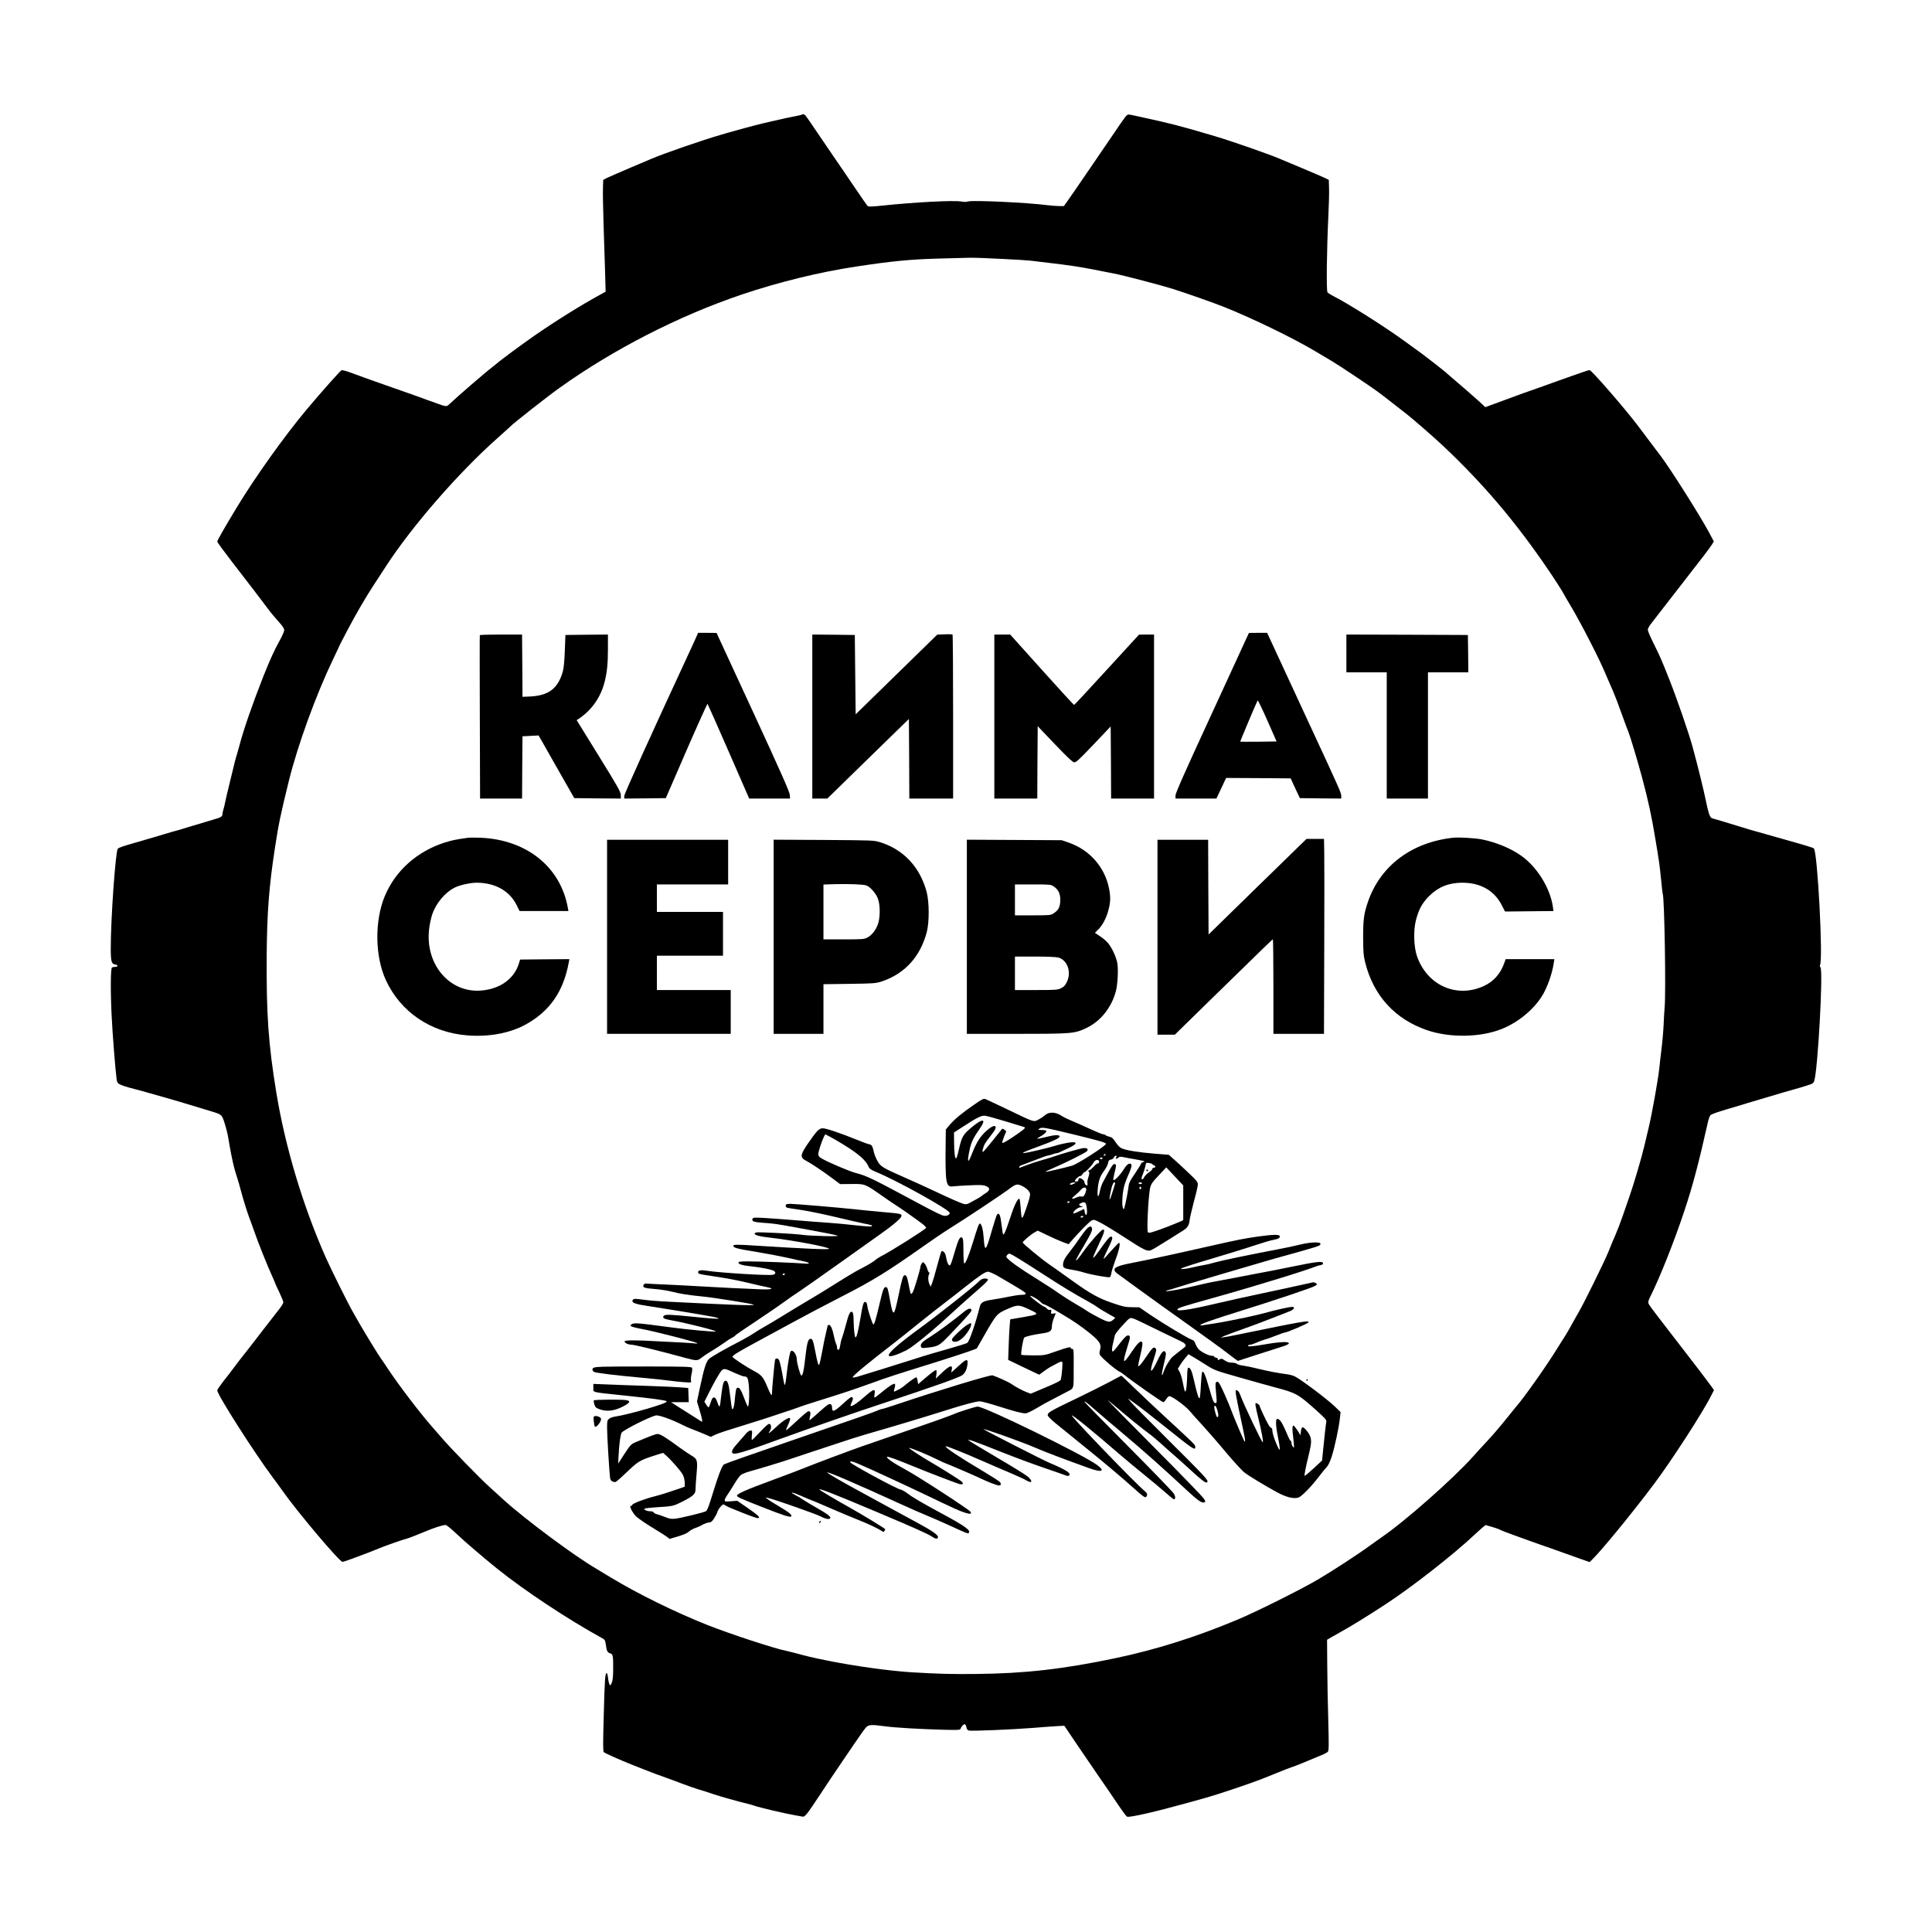 <?xml version="1.0" encoding="UTF-8" standalone="no"?> <svg xmlns="http://www.w3.org/2000/svg" width="2250pt" height="2250pt" viewBox="0 0 2250 2250" preserveAspectRatio="xMidYMid meet"> <g transform="translate(0,2250) scale(0.1,-0.1)" fill="#000000" stroke="none"> <path d="M9338 21165 c-3 -3 -41 -12 -84 -20 -70 -13 -120 -24 -254 -55 -19 -5 -64 -15 -100 -23 -98 -23 -315 -81 -420 -112 -30 -9 -68 -20 -85 -25 -209 -60 -661 -216 -810 -280 -11 -4 -123 -52 -250 -106 -126 -54 -248 -107 -270 -118 l-40 -21 -3 -90 c-2 -50 1 -241 7 -425 6 -184 14 -437 18 -561 l6 -226 -69 -38 c-215 -117 -533 -316 -767 -479 -129 -89 -415 -301 -427 -316 -3 -3 -25 -21 -50 -40 -86 -65 -420 -354 -518 -447 -19 -19 -40 -16 -118 13 -38 14 -80 29 -94 34 -14 4 -63 22 -110 40 -47 17 -116 42 -155 55 -38 13 -104 36 -145 51 -41 14 -142 50 -225 79 -82 29 -188 67 -235 85 -114 42 -149 52 -164 47 -13 -5 -227 -245 -397 -447 -262 -311 -615 -806 -831 -1165 -152 -253 -218 -369 -218 -383 0 -7 76 -111 168 -230 164 -212 402 -522 453 -592 15 -19 56 -68 93 -109 46 -51 66 -81 66 -100 0 -14 -24 -69 -53 -121 -65 -118 -112 -222 -187 -409 -126 -319 -234 -630 -281 -811 -11 -41 -24 -86 -28 -100 -13 -37 -37 -130 -66 -255 -14 -60 -32 -135 -40 -165 -8 -30 -22 -91 -31 -135 -9 -44 -20 -90 -25 -103 -5 -13 -9 -33 -9 -46 0 -26 -19 -37 -105 -61 -33 -10 -78 -23 -100 -30 -22 -7 -80 -25 -130 -39 -49 -15 -106 -31 -125 -38 -19 -6 -48 -15 -65 -19 -16 -4 -84 -23 -150 -43 -66 -20 -145 -44 -175 -52 -30 -9 -68 -20 -85 -25 -16 -5 -52 -15 -80 -23 -128 -36 -195 -59 -203 -70 -27 -34 -83 -828 -82 -1168 0 -141 9 -175 48 -180 36 -4 41 -28 5 -28 -15 0 -33 -4 -39 -8 -16 -10 -18 -278 -4 -557 10 -217 44 -639 58 -742 8 -50 14 -56 92 -83 33 -11 61 -19 193 -53 107 -29 456 -129 577 -167 69 -21 166 -50 215 -65 153 -46 148 -42 183 -153 17 -53 36 -131 42 -172 6 -41 22 -131 36 -200 24 -117 37 -168 69 -265 8 -22 25 -85 40 -140 31 -116 75 -257 105 -335 12 -30 33 -89 47 -130 44 -129 159 -417 219 -547 13 -28 24 -54 24 -57 0 -3 22 -53 50 -110 27 -57 50 -113 50 -123 0 -10 -22 -46 -48 -79 -26 -32 -108 -138 -182 -234 -73 -96 -168 -218 -209 -270 -42 -52 -103 -131 -135 -175 -33 -44 -90 -119 -128 -166 -37 -48 -68 -93 -68 -101 0 -51 433 -729 649 -1018 31 -41 79 -106 106 -145 168 -241 669 -835 704 -835 6 0 55 16 109 36 53 20 120 45 147 55 28 10 102 39 165 65 105 42 262 97 350 122 19 6 96 36 170 67 125 53 222 84 261 85 9 0 68 -48 131 -108 98 -92 306 -270 458 -393 328 -264 831 -597 1241 -822 22 -12 28 -25 34 -68 10 -76 20 -96 49 -103 34 -8 38 -29 37 -177 0 -93 -5 -138 -16 -166 -15 -35 -17 -36 -27 -19 -6 11 -14 45 -17 75 -3 31 -10 56 -16 56 -18 0 -23 -81 -34 -499 -9 -329 -9 -412 1 -422 15 -13 197 -94 333 -148 50 -19 131 -51 180 -71 50 -20 142 -54 205 -76 63 -22 153 -56 200 -74 47 -19 132 -48 190 -66 58 -17 137 -42 175 -56 73 -25 291 -86 385 -108 30 -7 68 -18 84 -24 45 -18 361 -92 471 -111 33 -5 72 -13 87 -16 32 -7 47 11 222 276 67 102 156 235 197 295 42 61 126 184 187 275 61 91 123 177 137 192 31 33 62 35 217 14 114 -16 401 -33 691 -41 172 -4 188 -3 194 13 9 25 34 52 48 52 7 0 16 -15 19 -34 5 -23 13 -36 29 -40 29 -8 492 11 737 30 107 9 236 18 285 21 l90 5 160 -237 c88 -129 183 -268 210 -308 62 -88 199 -289 284 -415 35 -51 69 -96 77 -99 31 -12 331 57 709 162 72 20 168 47 215 60 118 32 514 165 635 213 55 22 150 60 210 84 61 25 128 51 150 58 35 11 163 62 260 104 17 7 56 24 88 37 31 12 64 30 71 38 12 14 13 69 5 366 -6 193 -11 482 -12 644 l-2 294 45 27 c25 14 74 42 110 62 116 64 307 181 515 317 314 204 802 586 1050 820 39 36 83 76 98 88 l28 22 70 -20 c38 -11 77 -24 87 -29 25 -14 86 -38 177 -70 44 -16 125 -45 180 -65 55 -20 118 -42 140 -50 22 -7 103 -35 180 -63 77 -27 193 -69 258 -92 l119 -42 30 29 c99 93 467 542 719 878 203 270 569 835 668 1033 l32 63 -37 52 c-34 47 -188 250 -352 461 -34 44 -94 122 -132 171 -38 50 -105 137 -150 195 -45 58 -86 115 -91 128 -7 18 -2 38 22 85 108 215 279 645 394 992 98 294 166 549 277 1044 6 29 19 62 27 72 14 16 83 39 326 110 39 12 90 27 115 35 25 7 90 27 145 43 232 70 334 99 395 116 36 10 100 28 142 42 69 22 78 27 87 56 42 138 105 1282 72 1321 -7 9 -9 21 -5 28 37 60 -29 1319 -72 1357 -12 10 -80 31 -439 132 -329 92 -327 92 -530 155 -82 25 -164 50 -181 54 -18 4 -37 11 -43 14 -20 13 -39 72 -65 203 -25 123 -93 400 -154 624 -46 167 -184 567 -273 790 -94 236 -100 251 -185 423 -35 70 -64 139 -64 151 0 13 16 43 35 67 19 24 82 105 140 181 58 75 156 202 218 281 228 292 333 429 354 464 l22 36 -56 106 c-106 197 -446 735 -563 890 -15 19 -67 89 -117 155 -49 66 -118 157 -152 202 -160 210 -537 643 -559 643 -7 0 -45 -12 -85 -26 -39 -14 -90 -32 -112 -39 -22 -7 -92 -32 -155 -55 -107 -39 -393 -141 -450 -160 -14 -5 -61 -22 -105 -39 -44 -16 -131 -48 -193 -71 l-114 -42 -26 24 c-14 12 -35 32 -46 43 -26 25 -228 201 -316 275 -36 30 -71 61 -79 69 -20 18 -211 167 -271 211 -26 19 -115 84 -197 143 -228 167 -655 437 -830 526 -34 17 -66 38 -73 46 -15 18 -9 496 10 890 6 121 10 265 8 320 l-3 100 -56 27 c-31 14 -155 68 -275 118 -121 50 -228 95 -239 100 -112 49 -561 206 -760 265 -262 77 -279 82 -455 129 -80 21 -277 67 -370 86 -25 5 -76 16 -114 25 -64 14 -71 14 -87 -1 -10 -9 -68 -89 -127 -178 -60 -88 -177 -260 -260 -381 -83 -121 -175 -255 -204 -298 -29 -43 -72 -105 -96 -138 l-42 -59 -58 0 c-31 0 -91 5 -132 10 -237 31 -883 61 -929 43 -15 -6 -44 -6 -75 0 -89 16 -550 -8 -934 -49 -102 -11 -147 -12 -156 -5 -7 6 -79 109 -160 229 -81 119 -181 267 -223 327 -42 61 -132 193 -201 295 -68 102 -131 193 -140 203 -15 17 -34 22 -44 12z m2327 -1680 c160 -8 308 -17 330 -20 22 -3 117 -14 210 -25 255 -30 374 -48 540 -81 83 -16 186 -36 230 -45 106 -20 552 -137 685 -179 165 -53 469 -159 598 -211 318 -126 796 -358 1057 -513 77 -46 167 -99 200 -119 81 -48 432 -282 525 -350 41 -30 127 -96 190 -146 63 -50 131 -103 150 -117 62 -47 322 -273 430 -375 464 -438 837 -877 1213 -1428 77 -112 187 -284 187 -291 0 -2 41 -72 91 -156 50 -84 144 -257 208 -383 110 -215 144 -287 216 -456 15 -36 43 -100 62 -143 19 -43 64 -160 99 -260 36 -100 71 -196 79 -212 16 -36 114 -361 160 -535 72 -270 110 -446 155 -720 42 -249 50 -308 65 -464 8 -87 17 -161 19 -165 20 -32 39 -1162 22 -1326 -3 -33 -8 -118 -11 -190 -3 -71 -14 -202 -25 -290 -11 -88 -22 -187 -25 -220 -13 -130 -87 -542 -125 -700 -16 -66 -38 -160 -50 -210 -29 -127 -124 -449 -172 -585 -22 -63 -60 -171 -83 -240 -24 -69 -62 -168 -85 -220 -23 -52 -58 -135 -77 -185 -42 -105 -284 -598 -344 -700 -22 -38 -59 -103 -81 -144 -22 -41 -56 -100 -76 -132 -21 -31 -70 -111 -111 -176 -130 -208 -380 -561 -471 -663 -12 -14 -52 -63 -88 -109 -92 -115 -185 -224 -263 -306 -36 -39 -102 -110 -146 -160 -229 -256 -794 -755 -1063 -938 -14 -9 -65 -46 -115 -82 -154 -113 -453 -308 -625 -409 -199 -117 -725 -380 -940 -469 -481 -202 -948 -349 -1420 -448 -604 -127 -1057 -179 -1625 -184 -292 -3 -434 1 -755 20 -252 16 -658 72 -970 135 -192 39 -230 48 -380 89 -41 11 -87 22 -101 25 -121 21 -657 197 -920 301 -377 150 -812 364 -1116 548 -74 45 -153 93 -176 106 -253 147 -829 575 -1076 799 -42 38 -121 110 -176 160 -109 99 -447 446 -541 556 -32 38 -82 94 -109 125 -136 152 -392 487 -518 676 -36 55 -79 118 -95 140 -33 47 -178 284 -242 395 -23 41 -58 102 -77 135 -55 94 -259 504 -323 649 -265 601 -468 1280 -571 1906 -94 574 -118 916 -113 1615 4 493 27 794 98 1254 41 268 66 385 161 771 104 418 314 995 512 1408 46 95 83 175 83 177 0 1 37 72 81 156 105 199 213 385 307 529 42 63 109 167 150 230 301 463 845 1089 1297 1489 77 69 142 127 145 131 25 30 428 347 575 452 627 449 1391 840 2121 1087 433 146 911 263 1330 326 428 65 638 85 974 94 135 3 288 7 340 9 52 2 226 -4 385 -13z"></path> <path d="M8116 15098 c-7 -18 -41 -91 -74 -163 -468 -1009 -772 -1681 -772 -1705 l0 -30 242 2 242 3 240 553 c132 303 243 549 246 545 4 -5 114 -254 246 -555 l239 -548 238 0 238 0 -3 44 c-2 33 -109 274 -428 965 l-425 920 -107 1 -108 0 -14 -32z"></path> <path d="M14118 14201 c-317 -687 -428 -937 -428 -964 l0 -37 238 0 238 0 57 120 56 120 376 -2 376 -3 53 -115 54 -115 241 -3 241 -2 0 33 c0 32 -21 80 -342 772 -74 160 -221 478 -328 708 l-193 417 -106 0 -106 -1 -427 -928z m539 -339 c-115 -1 -211 -1 -213 1 -3 3 189 457 202 479 4 6 55 -100 114 -234 l107 -243 -210 -3z"></path> <path d="M10985 15112 l-70 -3 -475 -464 -475 -464 -5 462 -5 462 -247 3 -248 2 0 -955 0 -955 88 0 87 0 475 464 475 463 3 -463 2 -464 255 0 255 0 0 955 c0 525 -3 955 -7 956 -5 0 -15 1 -23 2 -8 1 -46 1 -85 -1z"></path> <path d="M5588 15103 c-2 -5 -2 -434 0 -955 l3 -948 244 0 245 0 2 363 3 362 94 5 93 5 35 -60 c18 -33 112 -197 207 -365 l174 -305 271 -3 271 -2 0 40 c0 36 -31 92 -257 457 l-257 416 24 16 c149 99 254 248 300 424 30 119 40 217 40 393 l0 164 -247 -2 -248 -3 -7 -180 c-4 -114 -12 -202 -22 -240 -56 -205 -168 -289 -396 -297 l-75 -3 -1 210 c-1 116 -2 279 -3 363 l-1 152 -244 0 c-135 0 -246 -3 -248 -7z"></path> <path d="M11580 14155 l0 -955 250 0 250 0 2 422 3 421 199 -209 c146 -152 207 -210 226 -212 22 -2 54 28 225 207 l200 211 3 -420 2 -420 250 0 250 0 0 955 0 955 -87 0 -88 -1 -375 -409 c-206 -226 -378 -410 -381 -410 -4 0 -173 184 -376 410 l-368 410 -92 0 -93 0 0 -955z"></path> <path d="M15680 14890 l0 -220 235 0 235 0 0 -735 0 -735 240 0 240 0 0 735 0 735 235 0 235 0 -2 218 -3 217 -707 3 -708 2 0 -220z"></path> <path d="M5455 12744 c-140 -19 -192 -30 -275 -56 -324 -103 -577 -330 -700 -627 -119 -289 -113 -701 14 -976 171 -371 524 -610 949 -643 249 -20 493 25 676 125 281 153 444 386 505 726 l7 37 -287 -2 -287 -3 -12 -40 c-54 -183 -220 -303 -443 -321 -373 -29 -658 315 -603 728 6 51 23 124 36 163 45 128 147 250 258 307 61 31 184 58 261 58 214 -1 382 -96 464 -263 l33 -67 284 0 285 0 -6 33 c-84 480 -480 799 -1021 821 -60 2 -121 2 -138 0z"></path> <path d="M16925 12744 c-483 -52 -848 -325 -993 -744 -48 -139 -57 -206 -57 -420 1 -167 4 -208 23 -285 96 -388 345 -662 717 -791 264 -92 621 -87 870 11 189 75 366 218 470 380 61 95 121 261 140 389 l7 46 -284 0 -283 0 -19 -52 c-42 -118 -123 -209 -231 -259 -317 -149 -663 3 -782 343 -38 107 -44 299 -14 418 32 127 73 203 155 285 107 106 229 155 386 155 212 0 373 -92 459 -261 l38 -74 56 0 c32 1 159 2 283 3 l225 2 -6 48 c-31 218 -183 465 -370 597 -118 84 -291 156 -455 189 -79 16 -267 27 -335 20z"></path> <path d="M14645 12174 l-570 -557 -3 552 -2 551 -295 0 -295 0 0 -1135 0 -1135 101 0 101 0 386 378 c690 674 749 732 756 732 3 0 6 -247 6 -550 l0 -550 295 0 294 0 3 993 c2 545 2 1056 0 1135 l-3 142 -102 0 -102 0 -570 -556z"></path> <path d="M7070 11590 l0 -1130 720 0 720 0 0 255 0 255 -430 0 -430 0 0 200 0 200 385 0 385 0 0 255 0 255 -385 0 -385 0 0 160 0 160 415 0 415 0 0 260 0 260 -705 0 -705 0 0 -1130z"></path> <path d="M9010 11591 l0 -1131 290 0 290 0 0 289 0 289 303 4 c283 4 306 6 372 27 269 89 450 285 527 571 32 119 31 356 -1 475 -78 289 -271 494 -543 577 -71 22 -86 22 -655 26 l-583 3 0 -1130z m1077 598 c46 -15 117 -95 139 -160 27 -78 25 -224 -4 -299 -27 -69 -73 -125 -123 -150 -35 -18 -59 -20 -274 -20 l-235 0 0 320 0 319 133 4 c168 4 323 -2 364 -14z"></path> <path d="M11260 11590 l0 -1130 580 0 c657 0 675 2 820 72 159 77 285 236 335 423 22 81 31 265 16 336 -15 71 -62 172 -107 226 -19 23 -61 59 -94 80 l-59 39 39 39 c51 50 96 136 120 231 24 92 25 147 6 246 -48 247 -224 449 -467 534 l-84 29 -552 3 -553 3 0 -1131z m1011 587 c57 -38 80 -90 77 -169 -4 -75 -21 -107 -78 -145 -32 -22 -42 -23 -241 -23 l-209 0 0 180 0 180 209 0 c200 0 209 -1 242 -23z m54 -828 c107 -30 156 -172 99 -286 -19 -40 -35 -57 -68 -72 -39 -19 -60 -21 -289 -21 l-247 0 0 195 0 195 233 0 c139 0 248 -5 272 -11z"></path> <path d="M11349 9638 c-142 -97 -229 -169 -286 -235 l-48 -57 -3 -248 c-2 -137 2 -281 7 -320 12 -86 27 -102 86 -94 22 3 108 9 190 12 125 6 156 4 188 -9 51 -22 49 -49 -5 -83 -24 -15 -45 -30 -48 -34 -3 -4 -27 -19 -55 -34 -27 -14 -65 -35 -84 -46 -23 -13 -44 -17 -60 -13 -38 9 -152 59 -351 153 -96 45 -251 116 -345 157 -252 111 -276 125 -313 186 -17 29 -36 75 -43 102 -19 82 -25 93 -61 100 -18 4 -82 28 -143 53 -180 73 -354 132 -392 132 -42 0 -67 -24 -159 -156 -109 -156 -112 -184 -31 -225 54 -28 199 -125 306 -206 l85 -63 133 1 c159 2 155 3 365 -144 75 -53 145 -100 156 -106 24 -13 228 -156 300 -211 29 -22 50 -45 47 -50 -14 -23 -412 -274 -522 -329 -23 -12 -57 -34 -75 -50 -18 -16 -80 -53 -138 -83 -58 -29 -150 -82 -205 -117 -252 -158 -317 -198 -565 -345 -52 -31 -147 -89 -210 -128 -63 -39 -141 -85 -172 -102 -31 -17 -82 -48 -113 -69 -31 -21 -95 -59 -143 -84 -201 -104 -361 -195 -385 -219 -34 -33 -58 -110 -103 -322 l-37 -174 26 -86 c37 -124 42 -156 26 -147 -13 8 -161 102 -294 186 l-60 39 103 0 103 0 -3 83 -3 82 -80 7 c-44 4 -224 12 -400 18 -176 6 -389 13 -472 17 l-153 6 0 -46 c0 -56 -31 -48 340 -87 354 -37 501 -57 513 -69 11 -11 -60 -38 -221 -86 -158 -46 -306 -82 -370 -91 -29 -4 -64 -15 -77 -26 -23 -18 -25 -26 -25 -106 0 -99 27 -541 36 -589 6 -29 24 -42 61 -43 7 0 67 52 133 116 130 125 153 138 323 193 l99 31 33 -29 c62 -54 177 -186 197 -226 12 -22 21 -61 22 -89 l1 -50 -125 -43 c-69 -24 -168 -55 -221 -68 -123 -31 -259 -83 -266 -101 -3 -8 -11 -14 -19 -14 -20 0 33 -96 70 -126 46 -37 119 -86 231 -154 55 -33 112 -70 126 -81 l26 -21 69 20 c97 28 134 44 162 69 13 12 45 29 70 38 26 9 54 21 62 26 34 21 81 39 103 39 17 0 32 13 54 48 17 26 33 58 37 72 3 14 19 41 35 60 27 31 32 34 50 23 39 -24 56 -31 210 -92 84 -34 162 -61 172 -61 45 0 16 28 -131 130 l-105 72 -72 -6 c-66 -5 -73 -4 -73 13 0 10 13 36 28 57 15 21 51 77 79 124 28 47 62 95 76 108 14 13 60 33 108 46 102 28 377 111 439 133 57 19 571 190 750 248 74 24 214 66 310 93 190 54 561 166 785 237 214 68 355 105 395 105 21 0 120 -27 221 -59 185 -59 269 -81 315 -81 13 0 68 26 122 58 53 32 135 78 182 101 47 24 122 63 168 88 96 52 85 16 86 305 1 182 0 198 -16 198 -10 0 -18 5 -18 10 0 18 -32 11 -169 -37 -136 -48 -136 -48 -268 -48 -72 0 -135 3 -139 8 -9 9 21 186 34 199 13 13 104 34 202 48 99 14 120 28 120 83 0 23 11 67 23 97 l23 56 -29 -4 c-28 -4 -29 -3 -25 22 4 22 2 26 -13 21 -11 -4 -25 2 -36 14 -10 12 -22 21 -28 21 -18 0 -179 124 -167 128 15 5 93 -42 122 -73 13 -14 30 -25 38 -25 14 0 148 -76 300 -170 94 -58 224 -154 285 -210 69 -63 84 -97 68 -150 -8 -27 -9 -46 -2 -58 18 -34 187 -179 231 -198 14 -6 40 -24 59 -40 67 -56 434 -314 448 -314 8 0 23 16 34 35 12 19 28 35 37 35 32 0 189 -114 239 -175 28 -33 94 -107 148 -165 53 -58 174 -196 267 -308 94 -112 193 -220 222 -242 61 -46 247 -158 378 -229 108 -58 191 -79 248 -62 38 11 153 129 249 256 30 39 66 84 82 100 18 19 40 65 59 125 33 102 85 345 95 450 l7 65 -64 62 c-86 84 -387 311 -468 353 -19 10 -60 21 -90 25 -98 12 -222 36 -341 65 -63 16 -141 32 -173 36 -32 4 -64 13 -71 20 -7 8 -34 14 -58 14 -31 0 -56 8 -83 26 -30 21 -42 24 -56 15 -23 -14 -29 -14 -25 1 1 7 -8 14 -20 16 -13 2 -23 8 -23 13 0 5 -11 9 -24 9 -38 0 -131 46 -159 79 -14 17 -30 46 -37 65 -8 25 -20 37 -43 45 -48 17 -326 184 -476 285 l-133 91 -87 1 c-75 1 -104 7 -226 49 -158 54 -255 107 -454 250 -138 99 -225 160 -289 205 -89 61 -302 238 -302 250 0 12 95 94 138 117 l37 21 115 -55 c63 -31 144 -66 180 -79 l65 -24 24 28 c87 102 218 235 242 247 27 14 32 13 111 -28 46 -24 169 -99 273 -167 228 -148 264 -166 307 -151 16 6 96 53 176 104 81 51 163 103 183 115 67 40 86 67 93 130 4 32 27 132 51 222 25 90 45 178 45 196 0 27 -14 45 -93 120 -51 49 -127 120 -169 157 l-76 68 -174 14 c-187 16 -316 37 -372 60 -24 10 -48 34 -73 72 -30 45 -45 59 -71 64 -19 4 -39 12 -45 18 -6 6 -19 11 -30 11 -10 0 -78 28 -150 61 -73 34 -168 76 -212 94 -44 18 -102 46 -129 64 -69 43 -140 44 -188 2 -18 -16 -53 -39 -77 -51 -54 -29 -42 -33 -353 117 -131 62 -249 118 -262 123 -21 8 -39 -1 -127 -62z m364 -198 c111 -34 208 -64 216 -66 22 -7 -3 -29 -133 -116 -81 -54 -122 -76 -124 -67 -1 8 9 41 22 74 l25 60 -21 18 c-12 10 -24 14 -28 10 -4 -4 -53 -65 -109 -136 -57 -70 -107 -130 -113 -133 -13 -8 -1 51 19 91 9 17 39 59 68 95 60 75 74 107 50 116 -21 8 -86 -38 -142 -101 -48 -54 -84 -120 -128 -232 -46 -119 -55 -86 -19 75 16 71 45 129 109 220 88 124 47 136 -86 26 -105 -87 -118 -111 -153 -265 -12 -55 -26 -100 -32 -100 -14 0 -22 73 -23 194 l-1 108 99 64 c174 113 221 136 264 131 20 -2 128 -32 240 -66z m787 -151 c313 -76 380 -96 380 -110 0 -23 -328 -234 -394 -254 -87 -25 -308 -77 -312 -72 -2 2 42 23 99 47 139 59 370 175 386 194 18 22 5 36 -34 36 -29 0 -255 -64 -375 -106 -25 -9 -83 -26 -130 -39 -47 -13 -120 -37 -163 -54 -43 -17 -80 -31 -82 -31 -13 0 -3 21 13 27 22 7 182 68 249 94 28 11 62 22 75 23 12 2 36 8 51 15 16 6 35 11 43 11 8 0 22 4 32 10 9 5 51 24 92 43 130 58 128 90 -3 67 -40 -7 -107 -23 -150 -37 -81 -25 -330 -83 -357 -82 -26 0 30 25 180 79 172 63 240 95 240 115 0 22 -62 19 -169 -9 -50 -13 -91 -20 -91 -17 0 4 16 15 35 25 45 24 77 55 70 67 -4 5 -27 9 -53 9 -44 1 -46 2 -27 16 27 20 57 15 395 -67z m-2680 -117 c179 -110 264 -185 294 -256 12 -28 26 -38 92 -66 247 -102 854 -440 854 -475 0 -21 -24 -35 -59 -35 -25 0 -106 39 -310 149 -542 291 -597 318 -727 351 -73 19 -333 130 -401 172 -25 15 -33 27 -33 48 0 29 40 151 66 203 l15 27 51 -26 c29 -15 100 -56 158 -92z m3055 -122 c-3 -5 -11 -10 -16 -10 -6 0 -7 5 -4 10 3 6 11 10 16 10 6 0 7 -4 4 -10z m126 -23 c-17 -21 0 -29 20 -11 13 12 27 15 51 10 18 -4 82 -16 142 -26 60 -11 111 -21 113 -24 3 -2 -5 -7 -16 -11 -12 -3 -21 -10 -21 -15 0 -5 -32 -57 -71 -115 -65 -96 -72 -111 -79 -173 -7 -55 -30 -172 -46 -230 -9 -33 -24 5 -24 61 1 120 18 205 60 299 46 102 57 142 41 152 -22 14 -49 -6 -84 -62 -40 -65 -112 -139 -121 -124 -3 5 4 46 16 92 17 68 19 83 7 90 -23 15 -34 -1 -148 -215 -11 -22 -26 -66 -32 -97 -16 -88 -33 -74 -25 21 8 100 27 153 75 217 21 28 41 67 45 88 6 30 12 38 36 42 16 4 30 14 33 25 3 10 13 19 22 19 14 0 15 -3 6 -13z m-161 -17 c0 -5 -7 -10 -15 -10 -8 0 -15 5 -15 10 0 6 7 10 15 10 8 0 15 -4 15 -10z m-40 -40 c0 -12 -6 -20 -13 -18 -7 2 -30 -16 -51 -40 -21 -23 -45 -42 -53 -42 -12 0 -13 -3 -3 -15 9 -11 8 -25 -5 -65 -9 -28 -14 -58 -11 -66 3 -9 3 -20 0 -25 -8 -14 -34 10 -34 32 0 19 -35 49 -57 49 -7 0 -13 -9 -13 -20 0 -19 -28 -28 -42 -14 -9 8 53 65 63 58 4 -2 16 7 25 21 9 14 20 25 25 25 14 0 93 84 106 113 16 34 63 39 63 7z m620 -28 c3 -5 13 -11 23 -15 20 -8 14 -27 -9 -27 -8 0 -14 -6 -14 -14 0 -7 -18 -25 -40 -40 -22 -14 -47 -40 -56 -57 -10 -21 -19 -28 -26 -21 -7 7 -3 25 11 56 11 26 23 64 27 84 4 20 9 41 12 46 5 9 63 0 72 -12z m360 -450 l0 -202 -32 -15 c-79 -34 -219 -89 -291 -112 -66 -22 -80 -24 -89 -12 -11 17 -2 288 16 440 13 119 12 117 142 254 l56 60 99 -105 99 -105 0 -203z m-1277 221 c-18 -9 -36 -13 -40 -9 -11 10 18 26 47 25 24 0 23 -1 -7 -16z m483 0 c-33 -111 -58 -183 -62 -183 -7 0 6 77 23 143 10 36 21 57 30 57 9 0 12 -6 9 -17z m314 7 c0 -5 -9 -10 -20 -10 -11 0 -20 5 -20 10 0 6 9 10 20 10 11 0 20 -4 20 -10z m-1395 -33 c46 -22 84 -59 90 -86 5 -22 -7 -67 -42 -168 -54 -156 -56 -155 -68 20 -4 48 -10 87 -14 87 -24 0 -63 -86 -126 -280 -32 -97 -54 -145 -63 -136 -3 4 -11 54 -18 111 -12 111 -27 146 -50 123 -8 -7 -34 -87 -60 -178 -73 -258 -86 -271 -98 -95 -7 97 -25 165 -45 165 -11 0 -25 -37 -81 -220 -47 -153 -88 -252 -101 -244 -5 3 -9 65 -9 139 0 141 -4 165 -26 165 -20 0 -38 -40 -79 -181 -44 -151 -50 -161 -70 -135 -8 11 -17 36 -21 55 -3 20 -9 47 -13 60 -8 27 -36 49 -47 38 -4 -4 -27 -82 -51 -173 -24 -91 -51 -182 -59 -202 l-16 -37 -14 30 c-16 36 -18 89 -4 116 7 12 7 19 1 19 -6 0 -15 18 -21 39 -6 22 -19 50 -30 63 -20 23 -20 23 -35 4 -8 -11 -15 -27 -15 -36 0 -24 -70 -260 -87 -292 -7 -16 -17 -28 -22 -28 -5 0 -16 41 -25 92 -9 50 -21 99 -27 110 -16 30 -37 21 -49 -22 -5 -22 -14 -57 -20 -77 -5 -21 -21 -94 -35 -163 -44 -205 -54 -206 -90 -12 -25 142 -29 152 -50 152 -22 0 -33 -29 -70 -187 -45 -193 -65 -257 -75 -247 -14 15 -63 166 -69 214 -4 31 -11 46 -23 48 -21 4 -31 -29 -58 -193 -25 -146 -43 -220 -56 -220 -11 0 -21 91 -23 201 -1 58 -5 85 -15 93 -23 19 -42 -19 -76 -152 -17 -64 -37 -131 -44 -149 -8 -18 -17 -57 -21 -85 -5 -36 -12 -53 -21 -53 -8 0 -15 8 -15 18 -2 26 -4 35 -16 63 -6 15 -16 51 -22 82 -14 74 -37 127 -55 127 -9 0 -16 -2 -16 -4 0 -2 -9 -39 -19 -82 -11 -44 -32 -144 -46 -224 -15 -80 -30 -149 -35 -154 -10 -10 -21 29 -45 154 -25 131 -33 152 -58 148 -28 -4 -40 -52 -61 -239 -15 -136 -28 -189 -44 -189 -11 0 -52 147 -52 184 0 60 -46 124 -71 99 -11 -11 -33 -135 -50 -285 -6 -60 -15 -108 -19 -108 -4 0 -13 35 -20 78 -19 117 -39 204 -51 219 -16 18 -37 16 -43 -4 -5 -18 -36 -348 -36 -391 0 -39 -15 -17 -55 80 -46 111 -67 136 -155 182 -92 49 -250 153 -250 166 0 14 80 63 260 160 85 46 274 148 420 228 146 80 417 223 603 318 356 182 519 283 949 586 97 69 236 163 310 209 167 104 589 384 665 441 95 72 108 75 168 45z m1385 -22 c0 -8 -4 -15 -10 -15 -5 0 -10 7 -10 15 0 8 5 15 10 15 6 0 10 -7 10 -15z m-640 -14 c0 -27 -19 -74 -33 -83 -7 -4 -20 -5 -29 -2 -9 3 -31 -2 -47 -10 -17 -9 -38 -16 -48 -16 -14 1 -10 8 17 30 37 31 60 53 87 83 22 23 53 22 53 -2z m-195 -151 c-3 -5 -10 -10 -16 -10 -5 0 -9 5 -9 10 0 6 7 10 16 10 8 0 12 -4 9 -10z m184 -9 c19 -12 29 -145 10 -139 -8 2 -15 19 -17 36 -2 18 -5 32 -8 32 -2 0 -31 -14 -64 -30 -41 -21 -60 -26 -60 -17 0 24 55 67 86 68 l29 1 -28 12 c-29 13 -25 25 13 39 21 8 23 8 39 -2z m-24 -161 c-3 -5 -13 -10 -21 -10 -8 0 -12 5 -9 10 3 6 13 10 21 10 8 0 12 -4 9 -10z m-737 -497 c59 -36 188 -119 287 -183 196 -127 347 -219 495 -300 52 -29 104 -60 115 -70 11 -9 64 -42 117 -72 l97 -55 -22 -20 c-41 -38 -57 -36 -172 23 -59 30 -122 66 -139 79 -17 13 -76 49 -131 80 -55 32 -136 83 -180 114 -44 32 -147 100 -230 151 -261 162 -395 259 -395 285 0 15 21 35 37 35 7 0 62 -30 121 -67z m-265 -189 c128 -73 300 -176 319 -192 26 -22 13 -32 -40 -32 -26 0 -90 -10 -142 -21 -52 -11 -137 -27 -188 -34 -110 -16 -138 -31 -151 -82 -50 -197 -119 -395 -144 -421 -8 -7 -103 -37 -213 -68 -109 -30 -289 -83 -399 -119 -198 -63 -571 -179 -672 -209 -29 -8 -53 -11 -53 -6 0 17 160 150 461 383 59 45 196 154 305 243 110 88 246 196 304 239 58 44 168 130 245 191 164 130 230 174 262 174 13 0 61 -21 106 -46z m372 -393 c123 -58 124 -57 -90 -94 l-130 -22 -6 -70 c-4 -38 -9 -145 -12 -236 l-6 -166 181 -87 181 -86 51 38 c28 21 65 45 81 54 17 8 52 27 79 42 38 20 52 23 57 14 7 -12 -5 -156 -16 -203 -3 -15 -47 -38 -178 -93 l-173 -73 -43 16 c-48 17 -139 66 -186 100 -25 18 -160 80 -217 98 -24 8 -653 -183 -1109 -337 -92 -31 -173 -56 -181 -56 -8 0 -29 -7 -46 -16 -30 -15 -322 -117 -987 -345 -476 -164 -779 -270 -803 -283 -24 -12 -71 -139 -161 -433 -21 -67 -38 -106 -50 -113 -31 -16 -302 -82 -361 -87 -44 -4 -67 0 -115 20 -33 13 -75 28 -93 32 -18 4 -36 13 -39 21 -3 9 -20 14 -42 14 -21 0 -46 6 -56 14 -18 13 -18 14 1 19 10 3 60 8 109 12 217 14 212 13 319 66 129 65 156 90 156 143 0 23 5 103 12 178 14 161 10 176 -58 216 -26 15 -83 54 -128 86 -166 122 -236 166 -266 166 -25 0 -96 -27 -265 -99 -45 -20 -57 -32 -123 -134 l-73 -112 6 110 c7 132 22 235 36 252 30 35 330 186 398 199 31 7 186 -48 296 -104 39 -20 97 -46 130 -58 33 -12 95 -37 137 -55 l77 -33 43 22 c43 21 133 50 418 138 85 26 199 62 253 81 55 19 122 41 150 50 29 8 86 28 127 43 41 16 149 52 240 80 305 95 414 131 625 207 221 80 280 99 760 248 165 52 341 109 390 127 l90 33 63 110 c171 300 166 294 307 356 107 46 123 45 240 -10z m1260 -126 c22 -10 137 -65 256 -124 119 -58 235 -114 257 -124 40 -18 58 -40 46 -59 -3 -5 -39 -34 -80 -64 -40 -30 -80 -64 -89 -77 -45 -63 -64 -100 -83 -153 -28 -77 -28 -36 -1 76 31 128 32 139 19 155 -11 14 -15 14 -33 -2 -11 -10 -37 -54 -57 -98 -76 -162 -101 -156 -46 11 35 105 37 117 23 131 -22 22 -34 11 -108 -98 -58 -85 -85 -116 -93 -108 -3 2 6 47 18 99 30 126 36 164 26 180 -15 24 -53 -13 -124 -119 -97 -146 -108 -137 -51 48 40 129 41 139 20 148 -21 7 -45 -16 -117 -109 -32 -43 -63 -78 -68 -78 -14 0 -12 42 5 108 8 31 16 68 19 82 3 14 44 67 91 117 94 101 80 96 170 58z m796 -518 c103 -65 110 -68 385 -146 153 -44 348 -98 433 -121 235 -62 260 -76 469 -263 108 -97 122 -113 118 -136 -6 -32 -21 -166 -37 -328 l-12 -122 -99 -92 c-54 -50 -101 -89 -104 -86 -6 6 13 104 51 258 30 125 31 168 6 217 -25 48 -68 95 -84 89 -6 -2 -14 -23 -17 -48 l-6 -44 -19 34 c-11 18 -30 45 -42 60 -20 24 -22 25 -29 7 -4 -10 -2 -60 5 -111 6 -52 11 -104 11 -117 -1 -22 -1 -22 -15 -4 -8 11 -15 30 -15 43 0 13 -4 23 -8 23 -5 0 -17 19 -27 43 -55 130 -80 178 -100 197 -52 49 -58 -15 -20 -207 34 -171 24 -180 -36 -28 -17 44 -31 95 -31 113 0 18 -5 32 -12 32 -6 0 -20 15 -31 33 -29 49 -105 210 -105 224 0 11 -30 33 -44 33 -11 0 -6 -36 28 -174 40 -163 61 -275 52 -283 -8 -8 -227 452 -262 552 -14 37 -29 54 -46 55 -17 0 -11 -38 80 -462 29 -133 29 -169 3 -110 -38 82 -131 304 -145 347 -10 28 -45 112 -79 188 -52 115 -65 137 -82 135 -23 -3 -24 -17 -10 -160 7 -77 6 -88 -8 -88 -23 0 -30 17 -77 180 -43 152 -67 204 -80 179 -4 -8 -11 -77 -15 -154 -3 -77 -10 -144 -15 -148 -10 -11 -30 53 -64 204 -27 116 -39 145 -64 151 -11 2 -15 -23 -17 -117 -2 -66 -8 -131 -13 -145 -12 -31 -15 -24 -37 90 -9 47 -26 102 -37 122 l-21 36 26 44 c14 24 42 62 62 85 l36 42 47 -28 c26 -15 95 -57 153 -94z m-5480 -98 c47 -21 94 -39 105 -39 38 0 46 -16 55 -106 8 -83 4 -210 -8 -244 -3 -8 -22 32 -43 89 -41 109 -59 137 -83 128 -15 -5 -19 -26 -32 -163 -6 -59 -18 -94 -29 -83 -3 3 -12 66 -21 140 -17 150 -29 189 -56 189 -22 0 -33 -38 -49 -170 -17 -153 -19 -155 -44 -85 -16 46 -26 60 -41 60 -16 0 -24 -13 -38 -57 -10 -32 -21 -58 -25 -58 -4 0 -17 15 -28 33 l-21 32 45 90 c64 129 131 246 155 273 26 28 40 26 158 -29z m5619 -442 c10 -42 11 -60 3 -68 -9 -9 -16 2 -27 42 -19 64 -20 92 -3 87 6 -3 19 -30 27 -61z"></path> <path d="M13350 8870 c0 -5 5 -10 10 -10 6 0 10 5 10 10 0 6 -4 10 -10 10 -5 0 -10 -4 -10 -10z"></path> <path d="M11414 7589 c-46 -52 -488 -402 -723 -573 -331 -242 -429 -353 -259 -295 35 12 92 37 128 56 72 38 294 218 503 411 76 70 183 166 239 215 165 142 210 186 203 197 -11 18 -71 11 -91 -11z"></path> <path d="M11223 7220 c-106 -88 -312 -240 -385 -285 -96 -59 -122 -86 -113 -115 7 -21 11 -22 73 -15 127 14 142 22 265 152 212 222 256 273 251 288 -10 25 -40 17 -91 -25z"></path> <path d="M11252 7063 c-47 -32 -148 -128 -162 -153 -13 -25 12 -43 48 -35 40 8 94 55 136 119 34 51 47 96 28 96 -5 0 -27 -12 -50 -27z"></path> <path d="M11187 6613 c-29 -27 -65 -59 -81 -73 l-28 -25 6 32 c14 65 -25 52 -122 -41 l-64 -61 7 46 c4 26 3 49 -2 52 -9 6 -52 -27 -161 -120 l-49 -43 -7 40 c-3 22 -10 40 -14 40 -12 0 -64 -36 -121 -83 -29 -25 -65 -50 -80 -57 -14 -7 -34 -16 -43 -21 -21 -11 -22 -6 -8 41 6 20 6 38 1 43 -10 10 -70 -28 -159 -102 -86 -71 -85 -71 -77 -17 7 41 5 46 -13 46 -10 0 -57 -34 -103 -76 -82 -73 -151 -119 -162 -107 -4 3 2 22 12 42 19 38 18 61 -4 61 -8 0 -53 -36 -100 -80 -97 -90 -125 -100 -125 -45 0 39 -17 53 -47 36 -11 -5 -62 -48 -114 -95 -52 -47 -97 -86 -100 -86 -4 0 -2 18 3 40 13 49 6 70 -21 63 -11 -3 -72 -55 -136 -115 -64 -60 -119 -108 -121 -105 -2 2 9 33 26 68 18 38 26 67 20 73 -14 14 -93 -37 -169 -110 -70 -66 -94 -81 -67 -42 21 30 21 77 -1 85 -13 5 -40 -18 -108 -90 -49 -53 -93 -97 -98 -97 -4 0 -4 25 -1 55 6 52 6 55 -16 55 -12 0 -33 -14 -48 -31 -15 -18 -56 -64 -90 -103 -66 -73 -83 -102 -75 -123 13 -33 106 -6 603 175 326 118 814 287 1135 393 615 203 892 302 939 332 34 23 56 67 63 128 8 65 -10 65 -80 2z"></path> <path d="M9157 8473 c-13 -12 -7 -31 10 -38 10 -3 80 -15 155 -25 76 -11 261 -48 411 -84 149 -35 299 -70 332 -76 86 -16 98 -21 88 -31 -5 -5 -79 -1 -178 10 -94 11 -242 25 -330 31 -88 6 -263 19 -390 30 -126 10 -287 22 -357 26 -115 6 -128 5 -134 -10 -12 -30 13 -39 128 -47 134 -10 140 -11 383 -55 328 -60 449 -84 480 -94 38 -13 -307 -5 -410 9 -97 14 -520 35 -539 28 -49 -19 7 -43 134 -57 278 -32 690 -108 715 -132 14 -14 -246 -3 -864 36 -214 14 -251 13 -251 -4 0 -21 47 -34 270 -70 133 -22 299 -54 369 -70 69 -16 152 -34 184 -40 31 -6 57 -16 57 -21 0 -6 -23 -8 -57 -4 -84 8 -519 25 -650 25 -91 0 -113 -3 -113 -14 0 -20 49 -34 165 -46 108 -12 215 -34 246 -50 27 -15 24 -38 -8 -46 -45 -12 -622 23 -772 47 -68 11 -101 5 -101 -16 0 -21 8 -23 156 -45 188 -28 283 -46 449 -85 77 -19 167 -39 199 -45 92 -19 49 -31 -84 -25 -63 3 -214 10 -335 15 -121 6 -290 15 -375 20 -85 6 -257 14 -381 20 -125 5 -232 11 -239 12 -6 2 -17 -5 -23 -14 -20 -30 6 -41 120 -49 60 -4 153 -18 208 -32 103 -26 178 -38 375 -58 127 -13 569 -84 578 -93 12 -13 -197 -6 -988 34 -113 5 -248 16 -300 24 -101 14 -115 13 -124 -10 -10 -26 38 -43 178 -64 170 -25 720 -116 777 -129 22 -5 44 -12 47 -16 8 -8 -92 -1 -298 20 -265 27 -324 29 -339 11 -21 -25 -3 -36 86 -52 193 -35 530 -121 519 -131 -6 -7 -346 24 -511 47 -403 54 -442 57 -469 37 -19 -14 -19 -15 2 -26 12 -6 72 -21 134 -32 117 -21 588 -141 623 -159 15 -8 8 -9 -30 -5 -27 3 -102 8 -165 11 -63 3 -187 9 -275 14 -204 13 -362 13 -370 1 -9 -16 37 -41 77 -41 34 0 341 -75 628 -154 133 -36 145 -36 196 7 16 13 65 46 109 72 44 26 110 69 148 96 37 27 80 55 95 62 15 6 31 17 35 24 4 7 114 82 244 168 130 86 277 187 327 224 50 37 125 89 166 115 41 27 244 169 450 316 206 146 428 304 494 351 158 111 250 190 254 216 4 27 -5 29 -223 48 -93 8 -231 22 -305 30 -170 19 -712 65 -766 65 -22 0 -44 -3 -47 -7z m-17 -813 c0 -5 -7 -10 -16 -10 -8 0 -12 5 -9 10 3 6 10 10 16 10 5 0 9 -4 9 -10z"></path> <path d="M12668 8201 c-14 -11 -54 -62 -89 -113 -34 -51 -86 -122 -115 -158 -63 -79 -84 -119 -84 -160 0 -36 13 -43 117 -60 40 -6 101 -21 135 -32 74 -23 274 -59 293 -52 7 3 15 25 18 49 4 24 25 92 47 151 46 120 64 213 38 198 -8 -5 -49 -48 -92 -96 -43 -49 -79 -88 -82 -88 -6 0 13 44 66 153 43 88 44 116 6 101 -9 -4 -53 -58 -97 -120 -122 -173 -127 -165 -28 45 60 127 70 161 45 161 -21 0 -145 -139 -222 -246 -68 -97 -104 -136 -90 -100 4 11 47 88 97 172 66 112 90 160 87 180 -4 35 -18 39 -50 15z"></path> <path d="M14655 8100 c-162 -23 -239 -38 -535 -105 -392 -89 -797 -177 -947 -205 -200 -38 -237 -69 -150 -130 23 -17 134 -98 247 -180 113 -82 367 -265 565 -405 198 -141 396 -284 440 -319 44 -34 94 -72 111 -84 l30 -21 215 70 c118 38 251 81 297 95 53 16 82 30 82 40 0 22 -102 18 -270 -11 -156 -27 -215 -31 -205 -15 3 6 15 10 26 10 11 0 44 11 73 24 29 14 73 30 97 36 24 6 83 27 130 46 48 19 91 34 96 34 29 0 283 109 283 121 0 23 -57 14 -830 -145 -63 -13 -133 -26 -155 -29 l-40 -5 45 20 c25 11 119 46 210 78 91 32 242 88 335 125 94 37 190 74 215 84 50 19 68 51 28 51 -33 0 -190 -35 -319 -71 -59 -16 -163 -40 -230 -54 -68 -13 -156 -31 -194 -39 -39 -8 -117 -22 -175 -31 -58 -8 -115 -17 -127 -20 -13 -3 -23 -1 -23 4 0 12 169 71 440 155 401 125 856 277 890 298 32 19 33 21 15 34 -10 7 -28 12 -39 9 -12 -3 -73 -16 -136 -30 -63 -15 -263 -57 -445 -96 -181 -38 -447 -97 -590 -131 -269 -63 -412 -83 -403 -57 6 17 65 36 418 134 151 42 354 101 450 130 96 29 216 65 265 80 153 45 469 148 480 156 6 4 27 10 48 14 28 5 37 12 35 24 -5 26 -72 19 -348 -38 -140 -29 -338 -68 -440 -86 -102 -19 -216 -41 -255 -49 -38 -8 -124 -24 -190 -36 -66 -11 -172 -34 -235 -50 -145 -36 -337 -72 -358 -67 -10 2 3 8 28 14 25 6 59 16 75 22 39 15 966 289 1150 341 542 150 539 149 543 173 5 26 -113 23 -235 -7 -54 -14 -172 -39 -263 -56 -338 -64 -663 -132 -738 -154 -42 -13 -99 -26 -127 -30 -27 -4 -86 -16 -130 -27 -85 -20 -152 -25 -125 -10 15 9 172 60 310 100 231 69 449 136 569 176 75 25 160 50 190 55 61 11 82 25 74 46 -7 19 -79 17 -248 -6z"></path> <path d="M7020 6583 c-102 -4 -120 -9 -120 -33 0 -12 9 -24 23 -29 34 -12 253 -39 552 -66 149 -14 302 -30 340 -36 39 -6 108 -13 154 -16 84 -6 84 -6 78 17 -3 13 0 49 7 80 8 33 10 63 5 71 -7 12 -93 14 -486 15 -263 0 -512 -1 -553 -3z"></path> <path d="M12925 6408 c-71 -38 -251 -128 -398 -199 -299 -143 -330 -161 -325 -192 2 -12 39 -50 88 -90 101 -82 297 -240 434 -352 150 -121 359 -298 470 -398 126 -113 145 -125 157 -106 15 24 10 40 -23 67 -104 85 -857 866 -846 878 9 8 234 -174 578 -471 69 -59 193 -162 275 -228 83 -67 189 -156 238 -199 48 -43 92 -78 97 -78 22 0 21 31 -1 67 -13 21 -251 268 -531 549 -279 281 -508 514 -508 518 0 13 27 -8 127 -96 54 -47 201 -173 327 -278 220 -184 485 -420 740 -658 126 -117 173 -149 200 -139 16 6 16 9 0 39 -9 18 -269 287 -578 597 -308 310 -554 560 -546 555 8 -4 56 -43 105 -85 131 -113 320 -265 379 -307 28 -20 96 -77 151 -127 55 -50 118 -106 140 -124 22 -19 60 -52 85 -75 249 -229 286 -258 301 -235 12 21 -28 64 -457 491 -223 222 -420 421 -437 443 l-32 40 55 -39 c86 -62 209 -157 420 -326 289 -232 310 -245 310 -200 0 24 -14 37 -325 324 -132 122 -306 285 -387 364 -80 78 -148 142 -150 141 -1 0 -61 -32 -133 -71z"></path> <path d="M15215 6430 c-3 -5 -1 -10 4 -10 6 0 11 5 11 10 0 6 -2 10 -4 10 -3 0 -8 -4 -11 -10z"></path> <path d="M6916 6191 c-4 -5 0 -26 6 -48 11 -33 20 -40 63 -56 82 -28 164 -20 260 28 92 46 106 69 48 79 -59 9 -371 7 -377 -3z"></path> <path d="M11260 6085 c-58 -18 -127 -42 -155 -55 -27 -12 -153 -58 -280 -102 -383 -133 -654 -227 -775 -268 -125 -43 -569 -209 -690 -259 -41 -17 -210 -81 -375 -142 -296 -109 -395 -153 -402 -176 -5 -14 36 -33 277 -128 270 -106 340 -129 354 -115 15 16 -23 47 -148 121 -55 32 -112 68 -126 80 l-25 21 30 -7 c67 -14 564 -189 614 -216 59 -32 111 -38 111 -15 0 19 -44 51 -160 116 -52 30 -120 70 -150 90 -30 21 -75 48 -100 60 -83 43 -23 31 79 -15 56 -25 104 -45 108 -45 3 0 103 -42 222 -94 119 -52 268 -114 332 -139 107 -42 230 -100 272 -130 14 -10 19 -9 27 3 5 8 10 17 10 20 0 8 -286 182 -427 260 -130 72 -334 193 -339 202 -13 21 151 -43 666 -260 438 -185 591 -253 641 -286 44 -29 64 -33 72 -11 10 25 -62 75 -254 179 -101 54 -229 124 -284 154 -55 31 -197 108 -315 172 -244 132 -427 237 -436 251 -12 20 352 -137 846 -363 109 -50 252 -113 330 -145 47 -19 155 -66 240 -105 212 -97 221 -101 232 -90 28 28 -45 81 -317 227 -246 133 -335 186 -400 235 -27 21 -64 41 -81 44 -53 12 -584 300 -584 318 0 14 29 9 90 -17 126 -53 513 -232 769 -354 146 -71 308 -147 359 -170 145 -65 217 -78 181 -34 -28 33 -608 410 -753 488 -143 77 -228 136 -215 149 7 7 109 -30 314 -114 148 -61 454 -179 518 -200 49 -15 66 -2 35 27 -20 19 -260 169 -358 225 -105 60 -261 163 -252 166 13 4 221 -82 331 -137 42 -21 87 -42 101 -46 28 -9 314 -132 405 -175 83 -40 188 -80 208 -80 25 0 31 20 10 42 -10 11 -106 72 -213 136 -257 152 -429 267 -417 279 7 6 214 -77 437 -175 113 -49 264 -115 337 -145 72 -31 146 -65 165 -77 69 -42 80 -11 16 45 -24 20 -185 120 -358 221 -173 102 -322 192 -330 200 -21 21 77 -14 390 -139 146 -58 364 -139 485 -180 121 -42 235 -81 252 -88 25 -10 35 -11 45 -1 25 25 -41 67 -232 147 -74 31 -771 387 -767 391 8 9 456 -152 599 -214 101 -44 341 -136 626 -238 153 -56 199 -40 100 34 -162 120 -1317 685 -1394 681 -11 0 -66 -16 -124 -34z"></path> <path d="M6915 6000 c-6 -10 3 -97 12 -113 12 -21 73 51 73 87 0 26 -71 48 -85 26z"></path> <path d="M9547 4783 c-4 -3 -7 -11 -7 -17 0 -6 5 -5 12 2 6 6 9 14 7 17 -3 3 -9 2 -12 -2z"></path> </g> </svg> 